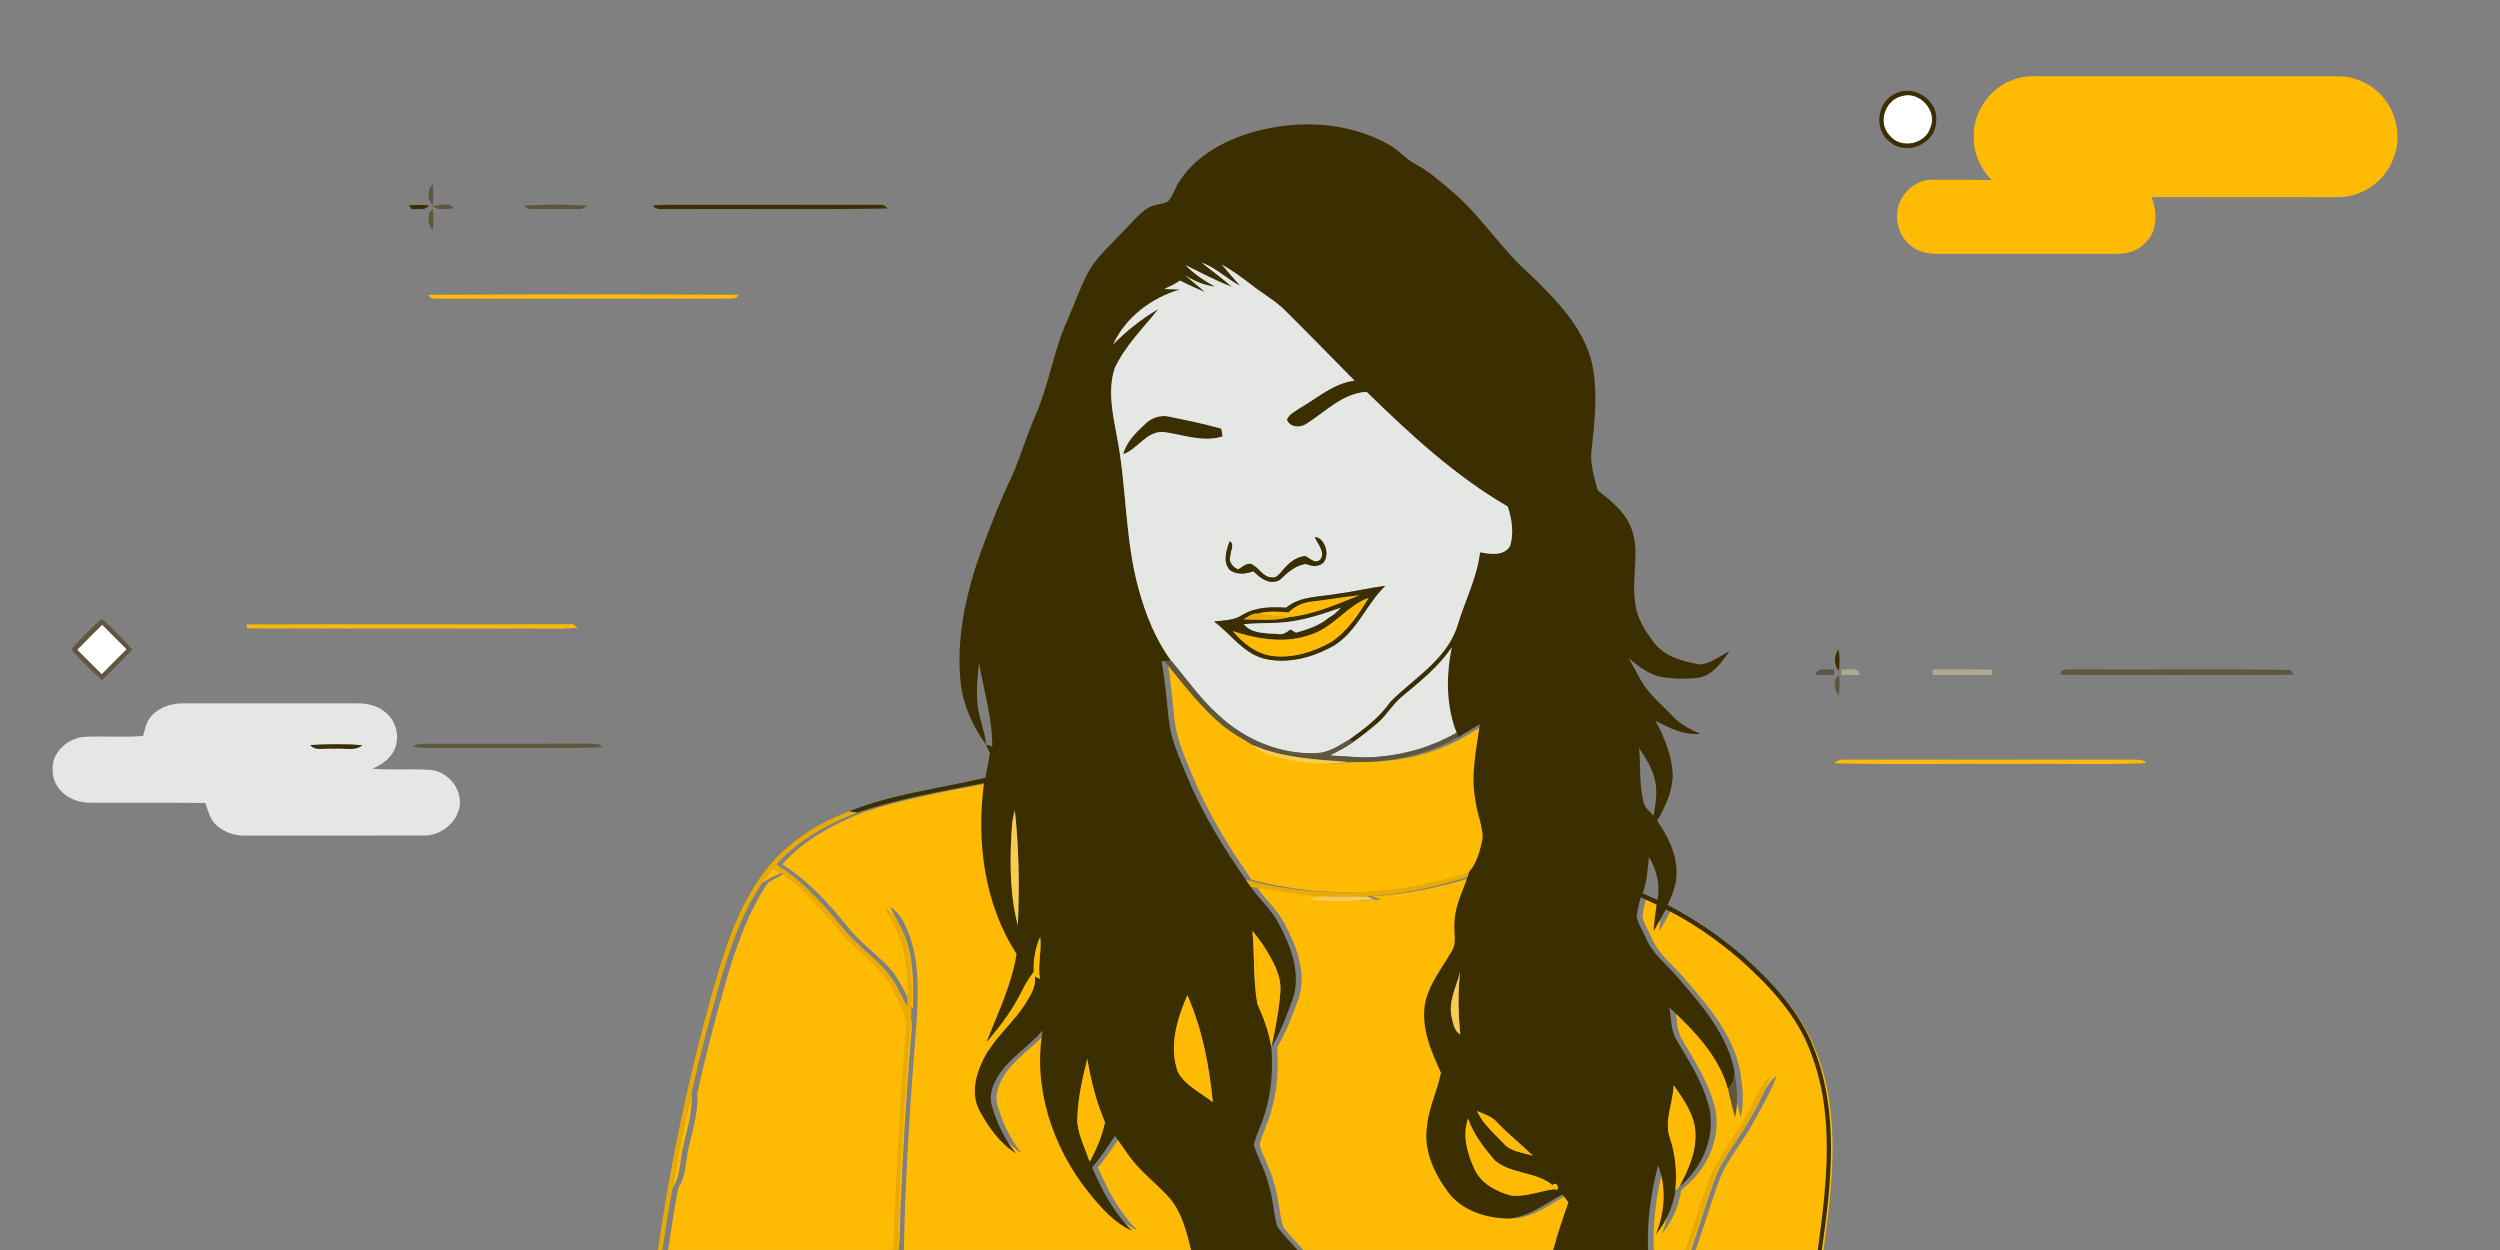 <svg width="6437" height="3219" viewBox="0 0 6437 3219" fill="none" xmlns="http://www.w3.org/2000/svg">
<rect x="0" y="0" width="6437" height="3219" fill="#808080" stroke="none"/>
<g clip-path="url(#clip0_232_893)">
<path d="M4895.75 247.609C4941.24 232.232 4989.81 284.443 4970.57 328.786C4957.26 372.415 4893.61 384.717 4865.21 348.813C4833.89 316.628 4852.91 258.123 4895.75 247.609Z" fill="white"/>
<path d="M198.617 1673.11C219.788 1651.16 241.316 1629.7 263.13 1608.46C284.014 1629.7 305.185 1650.73 326.212 1671.83C304.827 1693.35 283.371 1714.74 261.914 1736.27C240.887 1715.17 219.859 1694.07 198.617 1673.11Z" fill="white"/>
<path d="M5184.31 205.025C5214.35 193.08 5247.18 196.8 5278.79 196.442C5526.68 196.514 5774.58 196.442 6022.48 196.442C6067.61 196.943 6111.95 219.114 6139.63 254.875C6173.53 297.789 6182.83 359.012 6161.87 409.721C6140.06 468.655 6078.55 509.708 6015.75 507.706C5857.05 507.277 5698.27 507.849 5539.56 507.42C5554.72 545.04 5556.3 594.748 5524.4 624.358C5505.8 644.957 5478.05 654.183 5450.8 653.611C5295.81 653.754 5140.82 653.754 4985.84 653.611C4963.52 653.682 4940.85 648.747 4923.04 634.729C4883.63 607.193 4872.54 548.116 4898.29 507.634C4914.74 479.955 4946.28 461.216 4978.83 463.004C5028.46 463.219 5078.03 462.647 5127.66 463.434C5098.63 433.251 5080.24 392.198 5082.32 349.785C5080.82 286.274 5124.73 225.838 5184.31 205.025Z" fill="#FFBB04"/>
<path d="M3005.75 1702.48L3012.97 1701.91C3062.04 1761.77 3108.74 1824.93 3169.89 1873.35C3191.35 1889.87 3215.38 1902.74 3238.27 1917.33C3249.5 1925.84 3259.87 1936.29 3273.46 1941.22C3342.62 1961.75 3415.71 1972.69 3487.67 1961.75C3584.94 1964.9 3684.28 1946.87 3769.39 1897.95C3788.2 1887.15 3806.44 1875.49 3824.96 1864.26C3816.52 1929.06 3800.79 1994.86 3813.81 2060.31C3817.38 2093.28 3832.33 2124.46 3832.54 2157.72C3826.18 2188.26 3818.38 2220.59 3797.43 2244.76C3612.83 2306.27 3411.14 2315.14 3222.75 2265.14C3163.31 2180.03 3108.74 2090.77 3069.26 1994.51C3050.45 1948.23 3029.14 1901.88 3024.06 1851.6C3018.48 1801.83 3014.69 1751.83 3005.75 1702.48Z" fill="#FFBB04"/>
<path d="M2221.8 2091.92C2328.01 2056.3 2438.65 2037.42 2548.37 2015.96C2528.7 2166.02 2548.58 2326.87 2632.33 2455.75C2619.82 2536 2583.41 2609.31 2554.59 2684.26C2555.23 2690.27 2556.52 2702.22 2557.16 2708.22C2531.34 2752.64 2511.46 2808.93 2536.14 2858.21C2559.59 2901.12 2588.7 2943.46 2631.12 2969.64C2601.29 2933.8 2581.41 2890.89 2568.46 2846.4C2562.1 2823.59 2568.18 2799.49 2579.69 2779.46C2607.44 2726.82 2661.94 2697.35 2699.49 2652.87C2673.82 2800.49 2725.03 2953.33 2817 3068.91C2848.83 3107.82 2882.52 3148.08 2929.65 3168.68C2883.16 3123.27 2852.41 3064.9 2826.87 3005.9C2848.54 2980.29 2867.14 2952.26 2885.59 2924.29C2898.54 2941.89 2910.62 2959.98 2923.36 2977.79C2952.32 3017.48 2992.52 3046.74 3025.13 3083.07C3057.89 3120.91 3070.12 3170.76 3081.63 3218.25H2327.51C2330.51 3020.13 2345.17 2822.44 2360.41 2624.97C2364.98 2543.37 2367.13 2457.04 2330.44 2381.73C2322.43 2362.7 2308.98 2346.68 2292.17 2334.81C2305.76 2366.42 2326.43 2394.81 2335.73 2428.29C2352.97 2483.07 2351.68 2541.15 2350.82 2598.01C2331.73 2557.38 2313.84 2514.61 2281.09 2482.79C2248.69 2450.82 2211.93 2423.07 2183.32 2387.3C2134.18 2326.51 2080.97 2267.22 2013.95 2225.66C2069.88 2163.08 2144.62 2122.24 2221.8 2091.92Z" fill="#FFBB04"/>
<path d="M1977.47 2272.94C1992.49 2263.07 2008.66 2255.27 2024.89 2247.69C2087.9 2289.96 2136.04 2349.68 2184.75 2406.9C2225.66 2454.54 2283.45 2487.86 2311.91 2545.73C2328.43 2579.41 2351.68 2613.67 2347.1 2653.01C2334.51 2800.56 2325.64 2948.39 2319.21 3096.37C2316.92 3136.93 2318.28 3177.77 2313.56 3218.25H1720.28C1729.29 3164.75 1735.52 3110.68 1747.17 3057.68C1768.34 3024.71 1765.2 2984.3 1774.78 2947.68C1785.22 2904.12 1798.17 2860.49 1795.67 2815.15C1817.62 2712.3 1845.16 2610.67 1874.27 2509.61C1899.37 2427.21 1928.55 2344.53 1977.47 2272.94Z" fill="#FFBB04"/>
<path d="M3532.29 2307.84C3620.98 2303.12 3708.31 2284.81 3792.78 2257.92C3791.63 2261.71 3789.27 2269.22 3788.13 2272.94C3775.75 2305.98 3760.31 2338.96 3759.88 2375C3757.16 2399.82 3767.1 2427.5 3752.37 2449.81C3726.33 2494.52 3691.57 2536.57 3683.2 2589.14C3675.05 2650 3700.23 2708.01 3725.12 2761.79C3716.25 2807.42 3694 2850.19 3689.5 2897.18C3678.91 2958.84 3706.38 3018.84 3742.07 3067.48C3777.47 3116.33 3840.7 3136.78 3898.91 3137.14C3950.98 3133.71 3993.18 3098.95 4037.6 3075.2C4042.82 3082 4048.04 3088.79 4053.33 3095.66C4038.74 3136 4025.44 3176.84 4013.99 3218.25H3355.85C3338.11 3198.08 3318.37 3179.41 3303.21 3157.17C3293.05 3120.55 3292.41 3081.78 3280.11 3045.59C3271.88 3011.05 3252.43 2980.58 3243.06 2946.61C3250.42 2918.07 3265.09 2891.89 3272.38 2863.28C3289.12 2809.36 3292.41 2752.28 3288.4 2696.28C3312.36 2657.66 3327.45 2614.39 3343.4 2572.12C3365.29 2506.1 3338.97 2437.23 3307.79 2379.08C3289.9 2342.75 3258.08 2316.43 3235.48 2283.38C3297.2 2291.97 3358.35 2305.48 3420.86 2307.99C3408.06 2309.92 3395.4 2312.49 3382.74 2315.14C3440.1 2322.15 3498.32 2321.43 3555.82 2315.42C3547.96 2312.78 3540.16 2310.27 3532.29 2307.84Z" fill="#FFBB04"/>
<path d="M4229.13 2360.13C4230.35 2343.03 4235.21 2326.58 4239.36 2310.13C4253.02 2316.35 4266.61 2322.65 4280.27 2329.09C4276.84 2351.69 4274.12 2374.36 4272.55 2397.17C4283.56 2378.72 4293.93 2359.98 4304.09 2341.03C4371.96 2374.93 4434.54 2418.7 4492.19 2467.91C4568.86 2535.71 4642.1 2613.03 4677.65 2711.01C4740.3 2873.22 4717.84 3050.53 4695.31 3218.25H4365.74C4387.63 3158.81 4404.93 3097.8 4427.11 3038.44C4446.56 2985.8 4485.18 2943.82 4511.79 2894.97C4533.89 2853.99 4558.99 2814.08 4574.23 2769.8C4542.9 2794.34 4534.25 2835.53 4513.22 2867.72C4482.32 2928.37 4434.04 2979.36 4412.09 3044.59C4391.63 3102.02 4373.89 3160.46 4354.44 3218.25H4258.17C4255.17 3144.72 4265.39 3071.48 4284.06 3000.46C4306.45 3057.47 4301.37 3121.76 4278.48 3177.84C4305.3 3145.58 4322.4 3106.6 4328.62 3065.19C4331.19 3062.76 4336.34 3057.82 4338.92 3055.39C4395.21 3009.33 4429.39 2933.88 4417.74 2861.07C4403.86 2794.12 4366.17 2735.83 4331.77 2677.9C4316.39 2652.87 4317.89 2622.18 4313.6 2594.07C4376.25 2653.08 4440.62 2718.16 4464.01 2803.56C4469.95 2828.02 4475.17 2852.55 4482.11 2876.8C4491.4 2838.04 4486.83 2798.06 4481.03 2759.22C4463.22 2665.6 4398.85 2590.43 4338.13 2520.55C4309.38 2485.36 4270.19 2457.47 4252.52 2414.41C4245.01 2396.24 4232.78 2379.65 4229.13 2360.13Z" fill="#FFBB04"/>
<path d="M4881.16 240.6C4929.94 216.068 4993.59 260.626 4985.01 315.126C4982.65 370.198 4910.99 401.096 4868.43 367.266C4823.52 337.226 4831.38 261.413 4881.16 240.6ZM4895.75 247.609C4852.91 258.123 4833.89 316.628 4865.21 348.813C4893.61 384.717 4957.26 372.415 4970.56 328.787C4989.8 284.443 4941.24 232.232 4895.75 247.609Z" fill="#3B2E00"/>
<path d="M1348.98 529.263C1403.33 526.402 1458.12 526.188 1512.48 529.406C1505.61 535.056 1497.53 539.562 1488.3 538.275C1449.75 538.275 1411.27 538.203 1372.72 538.275C1363.57 539.634 1355.56 535.199 1348.98 529.263Z" fill="#5F563E"/>
<path d="M2949.78 1090.42C2965.73 1075.05 2989.26 1067.61 3011.08 1072.9C3055.78 1082.13 3100.7 1091.14 3144.68 1103.66C3145.54 1108.66 3147.33 1118.6 3148.19 1123.61C3097.48 1139.85 3046.48 1119.1 2996.27 1112.38C2952.07 1109.23 2930.04 1156.22 2891.85 1169.74C2900.29 1136.77 2925.9 1112.95 2949.78 1090.42Z" fill="#3B2E00"/>
<path d="M258.837 1595.94L264.201 1595.16C291.38 1619.26 317.128 1645.29 341.016 1672.76C315.34 1699.36 288.805 1725.18 262.771 1751.5C236.093 1726.61 209.058 1701.72 185.312 1673.97L186.671 1668.11C209.344 1642.79 233.59 1618.61 258.837 1595.94ZM198.616 1673.11C219.858 1694.07 240.885 1715.17 261.913 1736.27C283.369 1714.74 304.826 1693.36 326.211 1671.83C305.183 1650.73 284.013 1629.7 263.128 1608.46C241.314 1629.7 219.786 1651.16 198.616 1673.11Z" fill="#5F563E"/>
<path d="M3239.09 336.726C3350.6 307.688 3474.4 315.269 3575.96 372.344C3601.92 386.147 3620.23 410.608 3646.7 423.839C3681.38 442.149 3710.28 469.041 3740.18 494.003C3814.99 557.657 3866.56 643.34 3940.72 707.71C4006.95 772.223 4077.12 842.601 4099.22 935.651C4114.67 1009.1 4105.94 1084.85 4098 1158.73C4093.28 1194.06 4104.94 1228.53 4113.59 1262.29C4146.06 1287.68 4180.39 1314.79 4197.56 1353.48C4225.52 1416.56 4199.49 1485.87 4210.36 1551.46C4213.65 1590.72 4236.18 1624.41 4258.92 1655.16C4287.03 1691.42 4334.45 1703.44 4377.51 1710.95C4405.69 1708.3 4428.22 1689.14 4452.96 1677.19C4433.15 1704.66 4411.55 1736.55 4376.36 1744.49C4345.61 1749 4314 1748.28 4283.31 1743.99C4248.41 1738.91 4219.73 1716.74 4193.55 1694.71C4203.85 1712.17 4213.08 1730.26 4222.95 1748C4243.33 1786.12 4277.95 1813.37 4307.2 1844.34C4326.44 1865.51 4352.33 1878.24 4378.08 1889.54C4336.6 1893.47 4298.19 1874.81 4262.64 1855.78C4285.39 1899.12 4305.13 1945.68 4306.92 1995.32C4306.27 2037.73 4288.18 2077.21 4266.86 2113.05C4293.68 2152.31 4316.86 2196.8 4316.64 2245.58C4318.15 2275.54 4305.49 2303.37 4293.97 2330.26C4365.28 2367.38 4432.22 2413.01 4492.73 2465.94C4566.25 2532.67 4636.7 2607.91 4671.61 2702.75C4735.83 2867.32 4715.31 3048.05 4690.85 3218.49H4680.48C4703.01 3050.77 4725.46 2873.47 4662.81 2711.26C4627.26 2613.27 4554.02 2535.96 4477.35 2468.15C4419.71 2418.95 4357.12 2375.17 4289.25 2341.27C4279.09 2360.23 4268.72 2378.97 4257.71 2397.42C4259.28 2374.6 4262 2351.93 4265.43 2329.33C4251.77 2322.89 4238.18 2316.6 4224.52 2310.38C4220.37 2326.83 4215.51 2343.28 4214.3 2360.37C4217.94 2379.89 4230.17 2396.49 4237.68 2414.65C4255.35 2457.71 4294.54 2485.6 4323.29 2520.79C4384.02 2590.67 4448.39 2665.84 4466.2 2759.46C4465.27 2775.77 4462.41 2792.72 4449.17 2803.81C4425.79 2718.41 4361.42 2653.32 4298.76 2594.32C4303.05 2622.43 4301.55 2653.11 4316.93 2678.14C4351.33 2736.07 4389.02 2794.36 4402.9 2861.31C4414.56 2934.12 4380.37 3009.57 4324.08 3055.64C4346.33 3013.22 4367.5 2967.59 4365.42 2918.53C4364.56 2871.11 4334.88 2831.77 4309.49 2794.15C4307.92 2840.5 4283.03 2887.92 4300.84 2933.48C4314.64 2975.89 4317.86 3021.16 4313.78 3065.43C4307.56 3106.84 4290.47 3145.82 4263.65 3178.08C4286.53 3122.01 4291.61 3057.71 4269.22 3000.71C4250.56 3071.73 4240.33 3144.97 4243.33 3218.49H3999.16C4010.6 3177.08 4023.9 3136.24 4038.49 3095.9C4033.2 3089.04 4027.98 3082.24 4022.76 3075.45C3978.34 3099.19 3936.15 3133.95 3884.08 3137.38C3825.86 3137.03 3762.63 3116.57 3727.23 3067.72C3691.54 3019.09 3664.08 2959.08 3674.66 2897.43C3679.17 2850.44 3701.41 2807.67 3710.28 2762.04C3685.39 2708.25 3660.21 2650.25 3668.37 2589.38C3676.74 2536.81 3711.5 2494.76 3737.53 2450.06C3752.26 2427.74 3742.32 2400.06 3745.04 2375.25C3745.47 2339.2 3760.92 2306.23 3773.29 2273.18C3776.51 2263.81 3779.51 2254.45 3782.59 2245C3803.54 2220.83 3811.34 2188.5 3817.71 2157.96C3817.49 2124.7 3802.54 2093.52 3798.97 2060.55C3785.95 1995.11 3801.68 1929.31 3810.12 1864.51C3791.6 1875.74 3773.36 1887.39 3754.55 1898.19C3753.48 1895.33 3751.4 1889.61 3750.4 1886.75C3723.01 1817.02 3723.15 1739.49 3737.96 1666.89C3704.06 1717.17 3656.07 1755.15 3610.01 1793.63C3586.33 1813.01 3571.38 1840.55 3548.35 1860.57C3528.11 1878.31 3506.73 1894.76 3484.84 1910.35C3481.98 1908.92 3476.4 1905.99 3473.54 1904.56C3513.17 1876.31 3552.36 1846.41 3580.47 1806.07C3641.83 1744.78 3726.94 1696.72 3753.26 1608.67C3772.07 1546.31 3802.97 1487.23 3810.77 1421.93C3836.37 1426.72 3871.7 1432.66 3887.94 1406.27C3898.45 1373.01 3892.8 1336.75 3882.08 1304.2C3746.33 1225.53 3630.39 1117.82 3518.67 1008.89C3457.66 1012.54 3413.32 1059.74 3364.54 1090.71C3347.95 1102.08 3322.06 1101.65 3313.48 1080.77C3318.7 1065.82 3335.08 1059.53 3346.95 1050.59C3392.51 1024.55 3433.56 986.789 3487.56 980.066C3427.55 919.415 3368.19 857.978 3307.47 797.971C3281.72 772.938 3249.96 755.415 3221.86 733.244C3197.61 714.219 3172.36 696.338 3145.68 680.889C3161.13 699.628 3177.51 717.437 3193.25 735.89C3158.56 718.582 3131.09 689.186 3094.05 676.312C3120.15 696.982 3147.12 716.579 3172.15 738.536C3130.81 723.445 3092.33 701.774 3052.71 682.821C3074.66 705.422 3100.98 722.873 3128.52 738.036C3101.06 734.817 3075.38 724.017 3052.21 709.355C3069.08 723.445 3086.11 737.463 3102.63 752.054C3080.6 743.257 3059.36 732.743 3038.04 722.444C3025.81 731.67 3011.65 737.678 2997.85 744.115C3011.44 744.473 3025.03 744.902 3038.62 745.331C2965.74 766.358 2898.29 816.71 2866.32 886.587C2901.01 851.327 2939.99 820.429 2982.76 795.468C2943.92 844.818 2897.5 889.662 2870.61 947.237C2852.09 1001.67 2864.1 1059.96 2874.12 1114.81C2901.37 1247.42 2895.43 1384.88 2931.62 1515.98C2949.5 1581.35 2974.82 1645.79 3015.23 1700.79C3010.94 1701.08 3002.35 1701.79 2998.13 1702.15L2990.91 1702.72C2999.85 1752.07 3003.64 1802.07 3009.22 1851.85C3014.3 1902.13 3035.61 1948.47 3054.42 1994.75C3093.9 2091.02 3148.47 2180.28 3207.91 2265.39C3211.99 2271.4 3216.28 2277.69 3220.64 2283.63C3243.24 2316.67 3275.07 2342.99 3292.95 2379.32C3324.13 2437.47 3350.45 2506.35 3328.57 2572.36C3312.62 2614.63 3297.53 2657.9 3273.57 2696.52C3283.58 2649.46 3293.23 2601.97 3296.67 2553.91C3299.89 2510.71 3276.57 2472.66 3254.97 2437.33C3245.74 2423.17 3235.23 2409.86 3224.65 2396.7C3230.65 2459.21 3226.43 2522.87 3237.38 2584.66C3253.61 2620.42 3267.27 2657.47 3273.57 2696.52C3277.57 2752.52 3274.28 2809.6 3257.55 2863.53C3250.25 2892.14 3235.59 2918.31 3228.22 2946.85C3237.59 2980.82 3257.04 3011.29 3265.27 3045.84C3277.57 3082.03 3278.22 3120.79 3288.37 3157.41C3303.53 3179.65 3323.27 3198.32 3341.01 3218.49H3285.22L3285.65 3218.42C3285.44 3218.42 3284.87 3218.49 3284.65 3218.49H3066.8C3055.28 3171 3043.05 3121.15 3010.29 3083.31C2977.68 3046.98 2937.48 3017.73 2908.52 2978.03C2895.79 2960.22 2883.7 2942.13 2870.75 2924.54C2852.3 2952.5 2833.71 2980.54 2812.03 3006.14C2837.57 3065.15 2868.32 3123.51 2914.81 3168.93C2867.68 3148.33 2833.99 3108.06 2802.16 3069.15C2710.19 2953.57 2658.98 2800.73 2684.65 2653.11C2647.1 2697.6 2592.61 2727.06 2564.85 2779.7C2553.34 2799.73 2547.26 2823.83 2553.63 2846.65C2566.57 2891.13 2586.45 2934.05 2616.28 2969.88C2573.87 2943.7 2544.76 2901.36 2521.3 2858.45C2496.62 2809.17 2516.51 2752.88 2542.33 2708.47C2571.72 2661.83 2615.28 2626.15 2643.46 2578.65C2655.9 2559.2 2667.85 2537.74 2664.41 2513.71C2667.7 2515.43 2674.28 2518.86 2677.57 2520.58C2671.42 2484.32 2682.58 2448.13 2678.29 2411.79C2665.99 2440.12 2660.19 2471.16 2661.7 2502.05C2651.25 2516.57 2641.03 2531.31 2633.37 2547.54C2609.2 2597.54 2575.73 2642.45 2539.75 2684.51C2568.57 2609.55 2604.98 2536.24 2617.49 2455.99C2533.74 2327.11 2513.86 2166.26 2533.53 2016.21C2423.81 2037.66 2313.17 2056.54 2206.96 2092.16C2201.67 2091.45 2191.15 2089.94 2185.86 2089.23C2298.44 2044.1 2419.74 2030.08 2537.1 2002.62C2541.32 1981.59 2545.4 1960.49 2549.12 1939.39C2545.33 1932.02 2541.9 1924.66 2538.68 1917.15C2543.97 1918.86 2549.41 1920.58 2554.91 1922.08C2555.06 1848.99 2533.46 1778.9 2520.8 1707.66C2516.58 1743.71 2513.22 1780.18 2517.29 1816.37C2521.23 1850.63 2535.82 1882.67 2538.68 1917.15C2505.06 1870.87 2480.03 1816.44 2473.74 1759.08C2461.15 1645.08 2486.75 1530.79 2524.37 1423.65C2549.19 1357.27 2574.44 1290.83 2605.19 1226.96C2628.15 1174.18 2644.39 1118.82 2667.63 1066.11C2701.39 988.148 2712.69 902.393 2748.17 825.078C2766.05 784.954 2779.92 742.971 2800.38 703.991C2822.69 661.579 2860.1 630.538 2892 595.707C2912.74 575.824 2930.12 551.864 2954.51 536.129C2970.6 525.401 2991.48 527.689 3007.93 518.105C3021.52 502.442 3026.24 481.057 3038.33 464.249C3084.1 396.16 3161.42 356.609 3239.09 336.726ZM4220.37 1926.45C4224.24 1972.36 4220.66 2018.99 4231.39 2064.13C4234.25 2079.65 4248.2 2089.16 4257.57 2100.74C4262.57 2070.28 4268.65 2038.81 4261.07 2008.34C4254.56 1978.08 4237.61 1951.62 4220.37 1926.45ZM2602.76 2181.14C2600.62 2248.72 2603.83 2317.31 2620.64 2383.04C2624.93 2284.27 2623.79 2184.71 2612.92 2086.44C2603.98 2117.12 2604.62 2149.52 2602.76 2181.14ZM4245.48 2206.24C4243.12 2238.14 4239.76 2270.18 4229.89 2300.79C4242.55 2305.87 4255.13 2311.38 4267.72 2316.88C4275.3 2278.19 4265.72 2239.5 4245.48 2206.24ZM3737.74 2618.85C3741.82 2635.01 3744.25 2654.32 3759.99 2663.69C3754.34 2610.05 3753.55 2556.05 3759.56 2502.34C3750.26 2540.6 3728.52 2578.51 3737.74 2618.85ZM3057.28 2562.35C3030.68 2623.64 3009.08 2694.31 3032.82 2759.96C3051.92 2796.08 3092.19 2813.1 3122.73 2838.06C3113.64 2743.8 3095.48 2649.53 3057.28 2562.35ZM2773.77 2889.63C2777.7 2925.11 2794.08 2957.65 2805.6 2991.12C2823.12 2959.29 2837.71 2925.11 2845.15 2889.56C2822.76 2837.42 2808.74 2782.28 2799.73 2726.28C2786.22 2779.7 2773.84 2834.2 2773.77 2889.63ZM3803.26 2860.81C3818.21 2894.42 3846.89 2917.88 3871.42 2944.2C3890.23 2965.73 3920.98 2967.38 3946.52 2975.82C3917.05 2945.85 3883.22 2920.53 3854.61 2889.63C3841.24 2874.4 3821.14 2868.53 3803.26 2860.81ZM3780.23 2880.33C3764.78 2922.53 3777.44 2967.16 3794.82 3006.5C3810.77 3046.05 3852.11 3068.29 3891.37 3078.45C3928.85 3081.96 3964.9 3067.08 4001.59 3061.71C4019.11 3070.87 4009.74 3037.25 3997.51 3051.56C3956.1 3016.58 3891.44 3023.74 3849.25 2988.26C3821.35 2955.79 3794.03 2921.46 3780.23 2880.33Z" fill="#3B2E00"/>
<path d="M1114.53 527.475C1099.22 516.031 1099.72 486.064 1114.53 474.334C1115.89 492 1115.81 509.737 1114.53 527.475Z" fill="#5F563E"/>
<path d="M1113.24 530.622C1129.48 530.264 1158.94 517.319 1166.6 536.558C1148.79 538.418 1128.48 542.709 1113.24 530.622Z" fill="#5F563E"/>
<path d="M1114.6 591.344C1099.8 579.972 1098.72 549.146 1114.67 538.489C1115.89 556.084 1115.96 573.75 1114.6 591.344Z" fill="#5F563E"/>
<path d="M4734.4 1791.2C4723.39 1777.75 4718.1 1746.57 4735.33 1738.41C4737.55 1755.94 4736.76 1773.75 4734.4 1791.2Z" fill="#5F563E"/>
<path d="M1052.59 528.834C1069.89 527.403 1087.35 526.974 1104.58 528.905C1094.71 543.71 1075.4 536.63 1060.81 538.775C1058.74 536.272 1054.66 531.337 1052.59 528.834Z" fill="#3B2E00"/>
<path d="M4734.61 1726.97C4720.95 1712.02 4722.24 1687.7 4733.68 1671.9C4737.26 1689.99 4737.19 1708.66 4734.61 1726.97Z" fill="#3B2E00"/>
<path d="M1681.05 529.263C1692.78 528.119 1704.59 527.475 1716.39 527.403C1895.33 527.403 2074.21 527.618 2253.09 527.26C2263.82 528.476 2278.48 524.113 2284.41 536.773C2095.17 540.206 1905.78 537.059 1716.53 538.418C1704.37 537.488 1689.21 541.422 1681.05 529.263Z" fill="#3B2E00"/>
<path d="M3052.71 682.821C3092.33 701.774 3130.81 723.445 3172.15 738.536C3147.11 716.579 3120.15 696.982 3094.05 676.312C3131.09 689.186 3158.56 718.582 3193.25 735.89C3177.51 717.437 3161.13 699.628 3145.68 680.889C3172.36 696.338 3197.61 714.219 3221.86 733.244C3249.96 755.415 3281.72 772.938 3307.47 797.971C3368.19 857.978 3427.55 919.415 3487.56 980.066C3433.56 986.789 3392.51 1024.55 3346.95 1050.59C3335.07 1059.53 3318.7 1065.82 3313.48 1080.77C3322.06 1101.65 3347.95 1102.08 3364.54 1090.71C3413.32 1059.74 3457.66 1012.54 3518.67 1008.89C3630.39 1117.82 3746.33 1225.53 3882.08 1304.2C3892.8 1336.75 3898.45 1373.01 3887.94 1406.27C3871.7 1432.66 3836.37 1426.72 3810.77 1421.93C3802.97 1487.23 3772.07 1546.31 3753.26 1608.67C3726.94 1696.72 3641.83 1744.78 3580.47 1806.07C3552.36 1846.41 3513.16 1876.31 3473.54 1904.56C3447.87 1919.72 3421.62 1937.75 3390.79 1939.18C3297.03 1943.4 3204.19 1904.56 3136.6 1840.33C3090.11 1799.28 3055.14 1747.78 3015.23 1700.79C2974.82 1645.79 2949.5 1581.35 2931.62 1515.98C2895.43 1384.88 2901.37 1247.42 2874.12 1114.81C2864.1 1059.96 2852.09 1001.67 2870.61 947.237C2897.5 889.662 2943.92 844.818 2982.76 795.468C2939.99 820.429 2901.01 851.326 2866.32 886.587C2898.29 816.71 2965.74 766.358 3038.62 745.331C3025.03 744.902 3011.44 744.473 2997.85 744.115C3011.65 737.678 3025.81 731.67 3038.04 722.444C3059.36 732.743 3080.6 743.257 3102.63 752.054C3086.11 737.463 3069.08 723.445 3052.21 709.355C3075.38 724.017 3101.05 734.817 3128.52 738.036C3100.98 722.873 3074.66 705.421 3052.71 682.821ZM2949.79 1090.42C2925.9 1112.95 2900.29 1136.77 2891.85 1169.74C2930.05 1156.22 2952.07 1109.23 2996.28 1112.38C3046.48 1119.1 3097.48 1139.85 3148.19 1123.61C3147.33 1118.6 3145.54 1108.66 3144.68 1103.66C3100.7 1091.14 3055.78 1082.13 3011.08 1072.9C2989.27 1067.61 2965.74 1075.05 2949.79 1090.42ZM3385.28 1382.88C3392.86 1400.47 3412.6 1420.78 3400.23 1439.95C3387.07 1453.9 3373.41 1437.81 3361.11 1431.94C3336.36 1433.16 3316.48 1451.47 3301.53 1469.71C3294.38 1477.14 3287.73 1488.59 3275.57 1486.73C3251.11 1487.23 3240.95 1458.91 3219.42 1451.61C3207.12 1451.18 3197.9 1460.41 3188.03 1466.2C3173.94 1460.48 3162.28 1446.68 3167.93 1430.58C3167.5 1418.42 3180.02 1401.9 3166.07 1393.68C3157.7 1416.85 3147.54 1446.96 3166.71 1467.7C3184.52 1480.65 3207.69 1478 3227.22 1470.78C3244.46 1488.59 3270.2 1507.83 3295.59 1492.88C3314.33 1474.64 3334.36 1456.4 3361.32 1451.9C3372.05 1454.83 3383.42 1460.12 3394.65 1455.69C3429.98 1447.25 3415.32 1383.52 3385.28 1382.88ZM3444 1528.93C3398.94 1537.22 3348.81 1534.08 3311.33 1564.69C3273.35 1562.47 3233.01 1562.61 3199.47 1583.14C3177.73 1597.8 3151.05 1597.16 3126.09 1600.38C3168.86 1631.85 3200.26 1680.98 3253.9 1695.57C3316.05 1710.81 3381.85 1692.64 3435.99 1661.31C3494.64 1624.34 3518.1 1555.25 3566.59 1508.69C3525.4 1513.62 3485.06 1523.7 3444 1528.93Z" fill="#E4E7E3"/>
<path d="M390.726 1842.84C412.826 1818.02 447.228 1809.79 479.413 1810.87C624.674 1811.01 769.935 1810.72 915.268 1810.94C942.16 1810.29 970.483 1815.3 991.439 1833.4C1024.63 1858.43 1033.21 1911.21 1007.1 1944.18C995.444 1960.92 976.92 1970.36 959.182 1979.3C1009.1 1983.73 1059.31 1978.66 1109.24 1982.38C1152.43 1987.02 1187.12 2027.79 1184.19 2071.28C1179.11 2118.05 1133.48 2154.03 1087.06 2151.38C934.293 2151.67 781.522 2151.31 628.751 2151.53C602.574 2151.95 576.611 2141.94 557.014 2124.7C540.636 2109.9 535.772 2087.51 528.763 2067.49C431.135 2066.2 333.508 2067.2 235.88 2066.91C204.196 2067.84 171.153 2055.9 151.627 2030.08C134.605 2009.48 132.316 1980.3 138.825 1955.27C151.198 1921.73 185.743 1898.05 221.29 1896.98C270.426 1894.83 319.633 1899.34 368.625 1894.76C373.489 1876.67 376.922 1856.71 390.726 1842.84ZM798.759 1918.44C813.921 1935.17 838.954 1924.87 858.694 1927.66C883.012 1924.51 912.049 1935.6 932.791 1918.94C888.233 1915.14 843.317 1916.07 798.759 1918.44Z" fill="#E4E7E3"/>
<path d="M1103.09 759.134C1369.43 757.418 1635.92 757.561 1902.27 759.063L1895.12 767.216C1891.62 767.646 1884.54 768.432 1881.03 768.861C1632.99 769.148 1384.95 768.575 1136.92 769.148C1125.4 767.646 1109.24 772.938 1103.09 759.134Z" fill="#FFBB04"/>
<path d="M3385.28 1382.88C3415.32 1383.52 3429.98 1447.25 3394.65 1455.69C3383.42 1460.12 3372.05 1454.83 3361.32 1451.9C3334.36 1456.4 3314.33 1474.64 3295.59 1492.88C3270.2 1507.83 3244.46 1488.59 3227.22 1470.78C3207.69 1478 3184.52 1480.65 3166.71 1467.7C3147.54 1446.96 3157.7 1416.85 3166.07 1393.68C3180.01 1401.9 3167.5 1418.42 3167.93 1430.58C3162.28 1446.68 3173.94 1460.48 3188.03 1466.2C3197.9 1460.41 3207.12 1451.18 3219.42 1451.61C3240.95 1458.91 3251.11 1487.23 3275.57 1486.73C3287.73 1488.59 3294.38 1477.14 3301.53 1469.71C3316.48 1451.47 3336.36 1433.16 3361.11 1431.94C3373.41 1437.81 3387.07 1453.9 3400.23 1439.95C3412.6 1420.78 3392.86 1400.47 3385.28 1382.88Z" fill="#3B2E00"/>
<path d="M3444 1528.93C3485.05 1523.71 3525.39 1513.62 3566.59 1508.69C3518.1 1555.25 3494.64 1624.34 3435.99 1661.31C3381.85 1692.64 3316.05 1710.81 3253.9 1695.57C3200.25 1680.98 3168.86 1631.85 3126.09 1600.38C3151.05 1597.16 3177.72 1597.8 3199.47 1583.14C3233.01 1562.61 3273.35 1562.47 3311.33 1564.69C3348.81 1534.08 3398.94 1537.22 3444 1528.93ZM3379.06 1548.81C3355.89 1550.88 3334.36 1560.68 3317.69 1576.92C3291.52 1574.91 3264.77 1572.48 3239.16 1579.92C3225 1577.7 3213.49 1588.22 3202.11 1594.73C3241.16 1595.23 3281.15 1599.66 3319.34 1588.86C3382.49 1582.35 3441.28 1556.1 3499.65 1532.72C3459.31 1537.22 3419.33 1544.16 3379.06 1548.81ZM3377.34 1633.28C3311.47 1658.1 3239.16 1646.44 3174.15 1625.12C3200.18 1655.88 3234.3 1683.27 3275.42 1688.85C3328.14 1695.5 3381.21 1678.91 3426.91 1653.45C3469.39 1625.55 3498.07 1581.92 3523.89 1539.23C3468.18 1559.97 3433.92 1614.32 3377.34 1633.28ZM3455.3 1561.4C3459.45 1564.76 3459.45 1564.76 3455.3 1561.4V1561.4ZM3289.3 1603.67C3260.33 1604.53 3231.29 1604.67 3202.47 1607.17C3223.57 1632.42 3260.55 1630.06 3290.44 1632.35C3303.03 1635.28 3313.26 1627.77 3322.7 1620.55C3327.42 1623.34 3332.14 1626.12 3337 1628.91C3367.26 1620.47 3398.3 1610.32 3422.47 1589.43C3434.2 1583.57 3443.5 1574.2 3452.44 1564.76C3399.66 1583.35 3345.66 1601.16 3289.3 1603.67Z" fill="#3B2E00"/>
<path d="M798.758 1918.44C843.316 1916.07 888.232 1915.14 932.79 1918.94C912.049 1935.6 883.011 1924.51 858.693 1927.66C838.953 1924.87 813.92 1935.17 798.758 1918.44Z" fill="#3B2E00"/>
<path d="M3379.06 1548.81C3419.33 1544.16 3459.31 1537.22 3499.65 1532.72C3441.29 1556.1 3382.49 1582.35 3319.34 1588.86C3292.38 1588.72 3265.63 1584.71 3239.16 1579.92C3264.77 1572.48 3291.52 1574.91 3317.7 1576.92C3334.36 1560.68 3355.89 1550.88 3379.06 1548.81Z" fill="#FFBB04"/>
<path d="M3377.34 1633.28C3433.92 1614.32 3468.18 1559.97 3523.89 1539.23C3498.07 1581.92 3469.39 1625.55 3426.91 1653.45C3381.2 1678.91 3328.14 1695.5 3275.42 1688.85C3234.3 1683.27 3200.18 1655.88 3174.15 1625.12C3239.16 1646.44 3311.47 1658.1 3377.34 1633.28Z" fill="#FFBB04"/>
<path d="M3455.3 1561.4C3459.45 1564.76 3459.45 1564.76 3455.3 1561.4V1561.4Z" fill="#B1AB8B"/>
<path d="M3289.3 1603.67C3345.66 1601.16 3399.65 1583.35 3452.44 1564.76C3443.5 1574.2 3434.2 1583.57 3422.47 1589.43C3398.3 1610.32 3367.26 1620.47 3337 1628.91C3332.14 1626.12 3327.42 1623.34 3322.7 1620.55C3313.26 1627.77 3303.03 1635.28 3290.44 1632.35C3260.54 1630.06 3223.57 1632.42 3202.47 1607.17C3231.29 1604.67 3260.33 1604.53 3289.3 1603.67Z" fill="#E4E7E3"/>
<path d="M3202.11 1594.73C3213.48 1588.22 3225 1577.7 3239.16 1579.92C3265.62 1584.71 3292.37 1588.72 3319.33 1588.86C3281.14 1599.66 3241.16 1595.23 3202.11 1594.73Z" fill="#E9AB03"/>
<path d="M635.617 1607.96C915.769 1606.96 1195.99 1608.53 1476.14 1607.17C1478.93 1609.53 1484.58 1614.18 1487.44 1616.54C1473.14 1617.54 1458.91 1618.19 1444.67 1618.33C1175.11 1617.83 905.541 1618.69 635.975 1617.9L635.617 1607.96Z" fill="#FFBB04"/>
<path d="M3610 1793.63C3656.06 1755.15 3704.05 1717.17 3737.95 1666.89C3723.15 1739.49 3723 1817.02 3750.4 1886.75C3688.32 1922.15 3618.44 1943.25 3547.28 1948.62C3506.08 1952.62 3464.95 1946.83 3423.83 1945.11C3444.71 1934.53 3465.74 1924.01 3484.84 1910.35C3506.72 1894.76 3528.11 1878.31 3548.35 1860.57C3571.38 1840.55 3586.33 1813.01 3610 1793.63Z" fill="#E4E7E3"/>
<path d="M2998.13 1702.15C3002.35 1701.79 3010.94 1701.08 3015.23 1700.79C3055.14 1747.78 3090.11 1799.28 3136.6 1840.33C3204.19 1904.56 3297.02 1943.4 3390.79 1939.18C3421.61 1937.75 3447.86 1919.72 3473.54 1904.56C3476.4 1905.99 3481.98 1908.92 3484.84 1910.35C3465.74 1924.01 3444.72 1934.53 3423.83 1945.11C3464.96 1946.83 3506.08 1952.62 3547.28 1948.62C3618.44 1943.25 3688.32 1922.15 3750.4 1886.75C3751.4 1889.61 3753.48 1895.33 3754.55 1898.19C3669.44 1947.11 3570.09 1965.14 3472.82 1961.99C3388.57 1955.63 3302.03 1951.98 3223.43 1917.58C3200.54 1902.99 3176.51 1890.11 3155.05 1873.59C3093.9 1825.17 3047.2 1762.02 2998.13 1702.15Z" fill="#5F563E"/>
<path d="M4675.04 1737.41C4678.97 1714.67 4706.44 1726.61 4722.32 1723.25C4722.32 1726.97 4722.32 1734.41 4722.32 1738.13C4706.51 1738.06 4690.77 1737.91 4675.04 1737.41Z" fill="#5F563E"/>
<path d="M4741.2 1723.75C4757.14 1726.76 4785.82 1714.17 4788.33 1737.84C4772.59 1737.98 4756.93 1737.91 4741.27 1737.7C4741.27 1734.19 4741.2 1727.26 4741.2 1723.75Z" fill="#B1AB8B"/>
<path d="M4976.21 1723.61C5027.07 1723.9 5077.92 1723.18 5128.77 1724.11C5128.77 1727.47 5128.84 1734.19 5128.84 1737.56C5077.92 1738.41 5026.99 1737.77 4976.07 1737.99C4976.14 1734.41 4976.21 1727.26 4976.21 1723.61Z" fill="#B1AB8B"/>
<path d="M5304.72 1737.34C5306.79 1717.39 5328.89 1725.33 5342.63 1723.47C5527.87 1724.9 5713.4 1721.68 5898.49 1725.04C5900.14 1728.19 5903.36 1734.41 5904.93 1737.48C5704.88 1738.2 5504.77 1738.49 5304.72 1737.34Z" fill="#5F563E"/>
<path d="M1063.17 1923.37C1070.04 1917.65 1077.91 1914.86 1086.77 1915C1230.03 1914.79 1373.36 1915.22 1516.69 1914.79C1528.28 1915.86 1543.51 1911.64 1550.67 1924.37C1422.28 1927.52 1293.76 1924.87 1165.31 1925.73C1131.26 1925.09 1097.07 1927.73 1063.17 1923.37Z" fill="#5F563E"/>
<path d="M3223.43 1917.58C3302.03 1951.98 3388.57 1955.63 3472.83 1961.99C3400.88 1972.93 3327.78 1961.99 3258.62 1941.46C3245.03 1936.53 3234.66 1926.09 3223.43 1917.58Z" fill="#F9CB4E"/>
<path d="M3737.74 2618.85C3728.52 2578.51 3750.26 2540.6 3759.56 2502.34C3753.55 2556.05 3754.34 2610.05 3759.99 2663.69C3744.25 2654.32 3741.82 2635.01 3737.74 2618.85Z" fill="#F9CB4E"/>
<path d="M1732.34 3057.92C1744.57 2976.39 1761.37 2895.5 1780.83 2815.39C1783.33 2860.74 1770.39 2904.36 1759.94 2947.92C1750.36 2984.54 1753.51 3024.95 1732.34 3057.92Z" fill="#FFBB04"/>
<path d="M4723.17 1965.42C4730.18 1958.2 4738.62 1954.98 4748.71 1955.98C4996.89 1956.13 5245.07 1956.2 5493.32 1955.91C5504.62 1956.56 5518.21 1954.27 5526.29 1964.92C5412.79 1969.29 5299 1965.64 5185.42 1966.86C5031.36 1965.93 4877.16 1968.71 4723.17 1965.42Z" fill="#FFBB04"/>
<path d="M1954.69 2263.39C2009.62 2181.49 2094.31 2123.35 2185.85 2089.23C2191.15 2089.94 2201.66 2091.45 2206.95 2092.16C2129.78 2122.49 2055.04 2163.33 1999.11 2225.91C2066.13 2267.46 2119.34 2326.75 2168.47 2387.55C2197.08 2423.31 2233.84 2451.06 2266.24 2483.03C2299 2514.86 2316.88 2557.63 2335.98 2598.25C2336.84 2541.39 2338.12 2483.32 2320.89 2428.53C2311.59 2395.06 2290.92 2366.66 2277.33 2335.05C2294.14 2346.92 2307.58 2362.94 2315.59 2381.97C2352.29 2457.28 2350.14 2543.61 2345.56 2625.22C2330.33 2822.69 2315.67 3020.37 2312.66 3218.49H2298.71C2303.44 3178.01 2302.08 3137.17 2304.37 3096.62C2310.8 2948.64 2319.67 2800.8 2332.26 2653.25C2336.84 2613.92 2313.59 2579.66 2297.07 2545.97C2268.6 2488.11 2210.81 2454.78 2169.9 2407.14C2121.2 2349.93 2073.06 2290.21 2010.05 2247.94C2003.47 2243.57 1996.75 2239.35 1990.17 2235.21C1980.94 2247.79 1971.72 2260.45 1962.63 2273.18C1913.71 2344.78 1884.53 2427.46 1859.43 2509.85C1830.32 2610.91 1802.78 2712.54 1780.82 2815.39C1761.37 2895.5 1744.56 2976.39 1732.33 3057.92C1720.67 3110.92 1714.45 3164.99 1705.44 3218.49H1694.21C1724.89 3002.35 1769.81 2788.29 1827.89 2577.87C1858.14 2468.94 1890.11 2357.65 1954.69 2263.39Z" fill="#E9AB03"/>
<path d="M3207.91 2265.39C3396.3 2315.38 3597.99 2306.51 3782.59 2245C3779.51 2254.45 3776.51 2263.81 3773.29 2273.18C3774.43 2269.47 3776.79 2261.96 3777.94 2258.16C3693.47 2285.06 3606.14 2303.37 3517.45 2308.09C3480.33 2308.52 3443.14 2308.59 3406.02 2308.23C3343.51 2305.73 3282.36 2292.21 3220.64 2283.63C3216.27 2277.69 3211.98 2271.4 3207.91 2265.39Z" fill="#E9AB03"/>
<path d="M4498.37 2867.96C4519.4 2835.78 4528.05 2794.58 4559.38 2770.05C4544.15 2814.32 4519.04 2854.23 4496.94 2895.21C4470.34 2944.06 4431.71 2986.04 4412.26 3038.68C4390.09 3098.05 4372.78 3159.06 4350.89 3218.49H4339.59C4359.05 3160.7 4376.79 3102.27 4397.24 3044.84C4419.2 2979.61 4467.48 2928.61 4498.37 2867.96Z" fill="#E9AB03"/>
<path d="M2602.76 2181.13C2604.62 2149.52 2603.98 2117.12 2612.92 2086.44C2623.79 2184.71 2624.93 2284.27 2620.64 2383.04C2603.83 2317.31 2600.62 2248.72 2602.76 2181.13Z" fill="#F9CB4E"/>
<path d="M1990.17 2235.21C1996.75 2239.35 2003.47 2243.57 2010.05 2247.94C1993.82 2255.52 1977.65 2263.31 1962.63 2273.18C1971.72 2260.45 1980.94 2247.79 1990.17 2235.21Z" fill="#FFBB04"/>
<path d="M3367.9 2315.38C3380.56 2312.74 3393.22 2310.16 3406.02 2308.23C3443.14 2308.59 3480.33 2308.52 3517.45 2308.09C3525.32 2310.52 3533.11 2313.02 3540.98 2315.67C3483.48 2321.68 3425.26 2322.39 3367.9 2315.38Z" fill="#F9CB4E"/>
<path d="M3224.64 2396.7C3235.23 2409.86 3245.74 2423.17 3254.97 2437.33C3247.38 2446.2 3236.87 2454.42 3238.16 2467.51C3236.37 2506.49 3237.8 2545.61 3237.37 2584.66C3226.43 2522.87 3230.65 2459.21 3224.64 2396.7Z" fill="#FFBB04"/>
<path d="M2661.69 2502.05C2660.19 2471.16 2665.99 2440.12 2678.29 2411.79C2682.58 2448.13 2671.42 2484.32 2677.57 2520.58C2674.28 2518.86 2667.7 2515.43 2664.41 2513.71C2667.85 2537.74 2655.9 2559.2 2643.46 2578.65C2615.28 2626.15 2571.72 2661.83 2542.32 2708.47C2541.68 2702.46 2540.39 2690.52 2539.75 2684.51C2575.73 2642.45 2609.2 2597.54 2633.37 2547.54C2641.03 2531.31 2651.25 2516.57 2661.69 2502.05Z" fill="#FFBB04"/>
<path d="M3238.16 2467.51C3236.87 2454.42 3247.39 2446.2 3254.97 2437.33C3276.57 2472.66 3299.88 2510.71 3296.67 2553.91C3293.23 2601.97 3283.58 2649.46 3273.56 2696.52C3267.27 2657.47 3253.61 2620.42 3237.37 2584.66C3237.8 2545.61 3236.37 2506.49 3238.16 2467.51Z" fill="#FFBB04"/>
<path d="M3057.28 2562.35C3095.47 2649.53 3113.64 2743.8 3122.72 2838.06C3092.18 2813.1 3051.92 2796.08 3032.82 2759.96C3009.07 2694.31 3030.67 2623.64 3057.28 2562.35Z" fill="#FFBB04"/>
<path d="M2773.77 2889.63C2773.84 2834.2 2786.21 2779.7 2799.73 2726.28C2808.74 2782.28 2822.76 2837.42 2845.14 2889.56C2837.71 2925.11 2823.12 2959.29 2805.59 2991.12C2794.08 2957.65 2777.7 2925.11 2773.77 2889.63Z" fill="#FFBB04"/>
<path d="M4466.19 2759.46C4471.99 2798.3 4476.56 2838.28 4467.27 2877.05C4460.33 2852.8 4455.11 2828.27 4449.17 2803.81C4462.4 2792.72 4465.26 2775.77 4466.19 2759.46Z" fill="#5F563E"/>
<path d="M4309.48 2794.15C4334.87 2831.77 4364.56 2871.11 4365.41 2918.53C4367.49 2967.59 4346.32 3013.22 4324.07 3055.63C4321.5 3058.07 4316.35 3063 4313.78 3065.43C4317.85 3021.16 4314.63 2975.89 4300.83 2933.48C4283.02 2887.92 4307.91 2840.5 4309.48 2794.15Z" fill="#FFBB04"/>
<path d="M3803.26 2860.81C3821.14 2868.53 3841.24 2874.4 3854.61 2889.63C3883.22 2920.53 3917.05 2945.85 3946.52 2975.82C3920.98 2967.38 3890.23 2965.73 3871.42 2944.2C3846.89 2917.88 3818.21 2894.42 3803.26 2860.81Z" fill="#FFBB04"/>
<path d="M3780.22 2880.33C3794.02 2921.46 3821.35 2955.79 3849.24 2988.26C3891.44 3023.74 3956.09 3016.58 3997.5 3051.56C3998.51 3054.13 4000.51 3059.14 4001.58 3061.71C3964.89 3067.08 3928.84 3081.95 3891.37 3078.45C3852.1 3068.29 3810.76 3046.05 3794.81 3006.5C3777.43 2967.16 3764.77 2922.53 3780.22 2880.33Z" fill="#FFBB04"/>
<path d="M3997.51 3051.56C4009.74 3037.25 4019.11 3070.87 4001.58 3061.71C4000.51 3059.14 3998.51 3054.13 3997.51 3051.56Z" fill="#FFBB04"/>
<path d="M3284.65 3218.49C3284.86 3218.49 3285.44 3218.42 3285.65 3218.42L3285.22 3218.49H3284.65Z" fill="#B1AB8B"/>
</g>
<defs>
<clipPath id="clip0_232_893">
<rect width="6436.98" height="3218.49" fill="white"/>
</clipPath>
</defs>
</svg>
